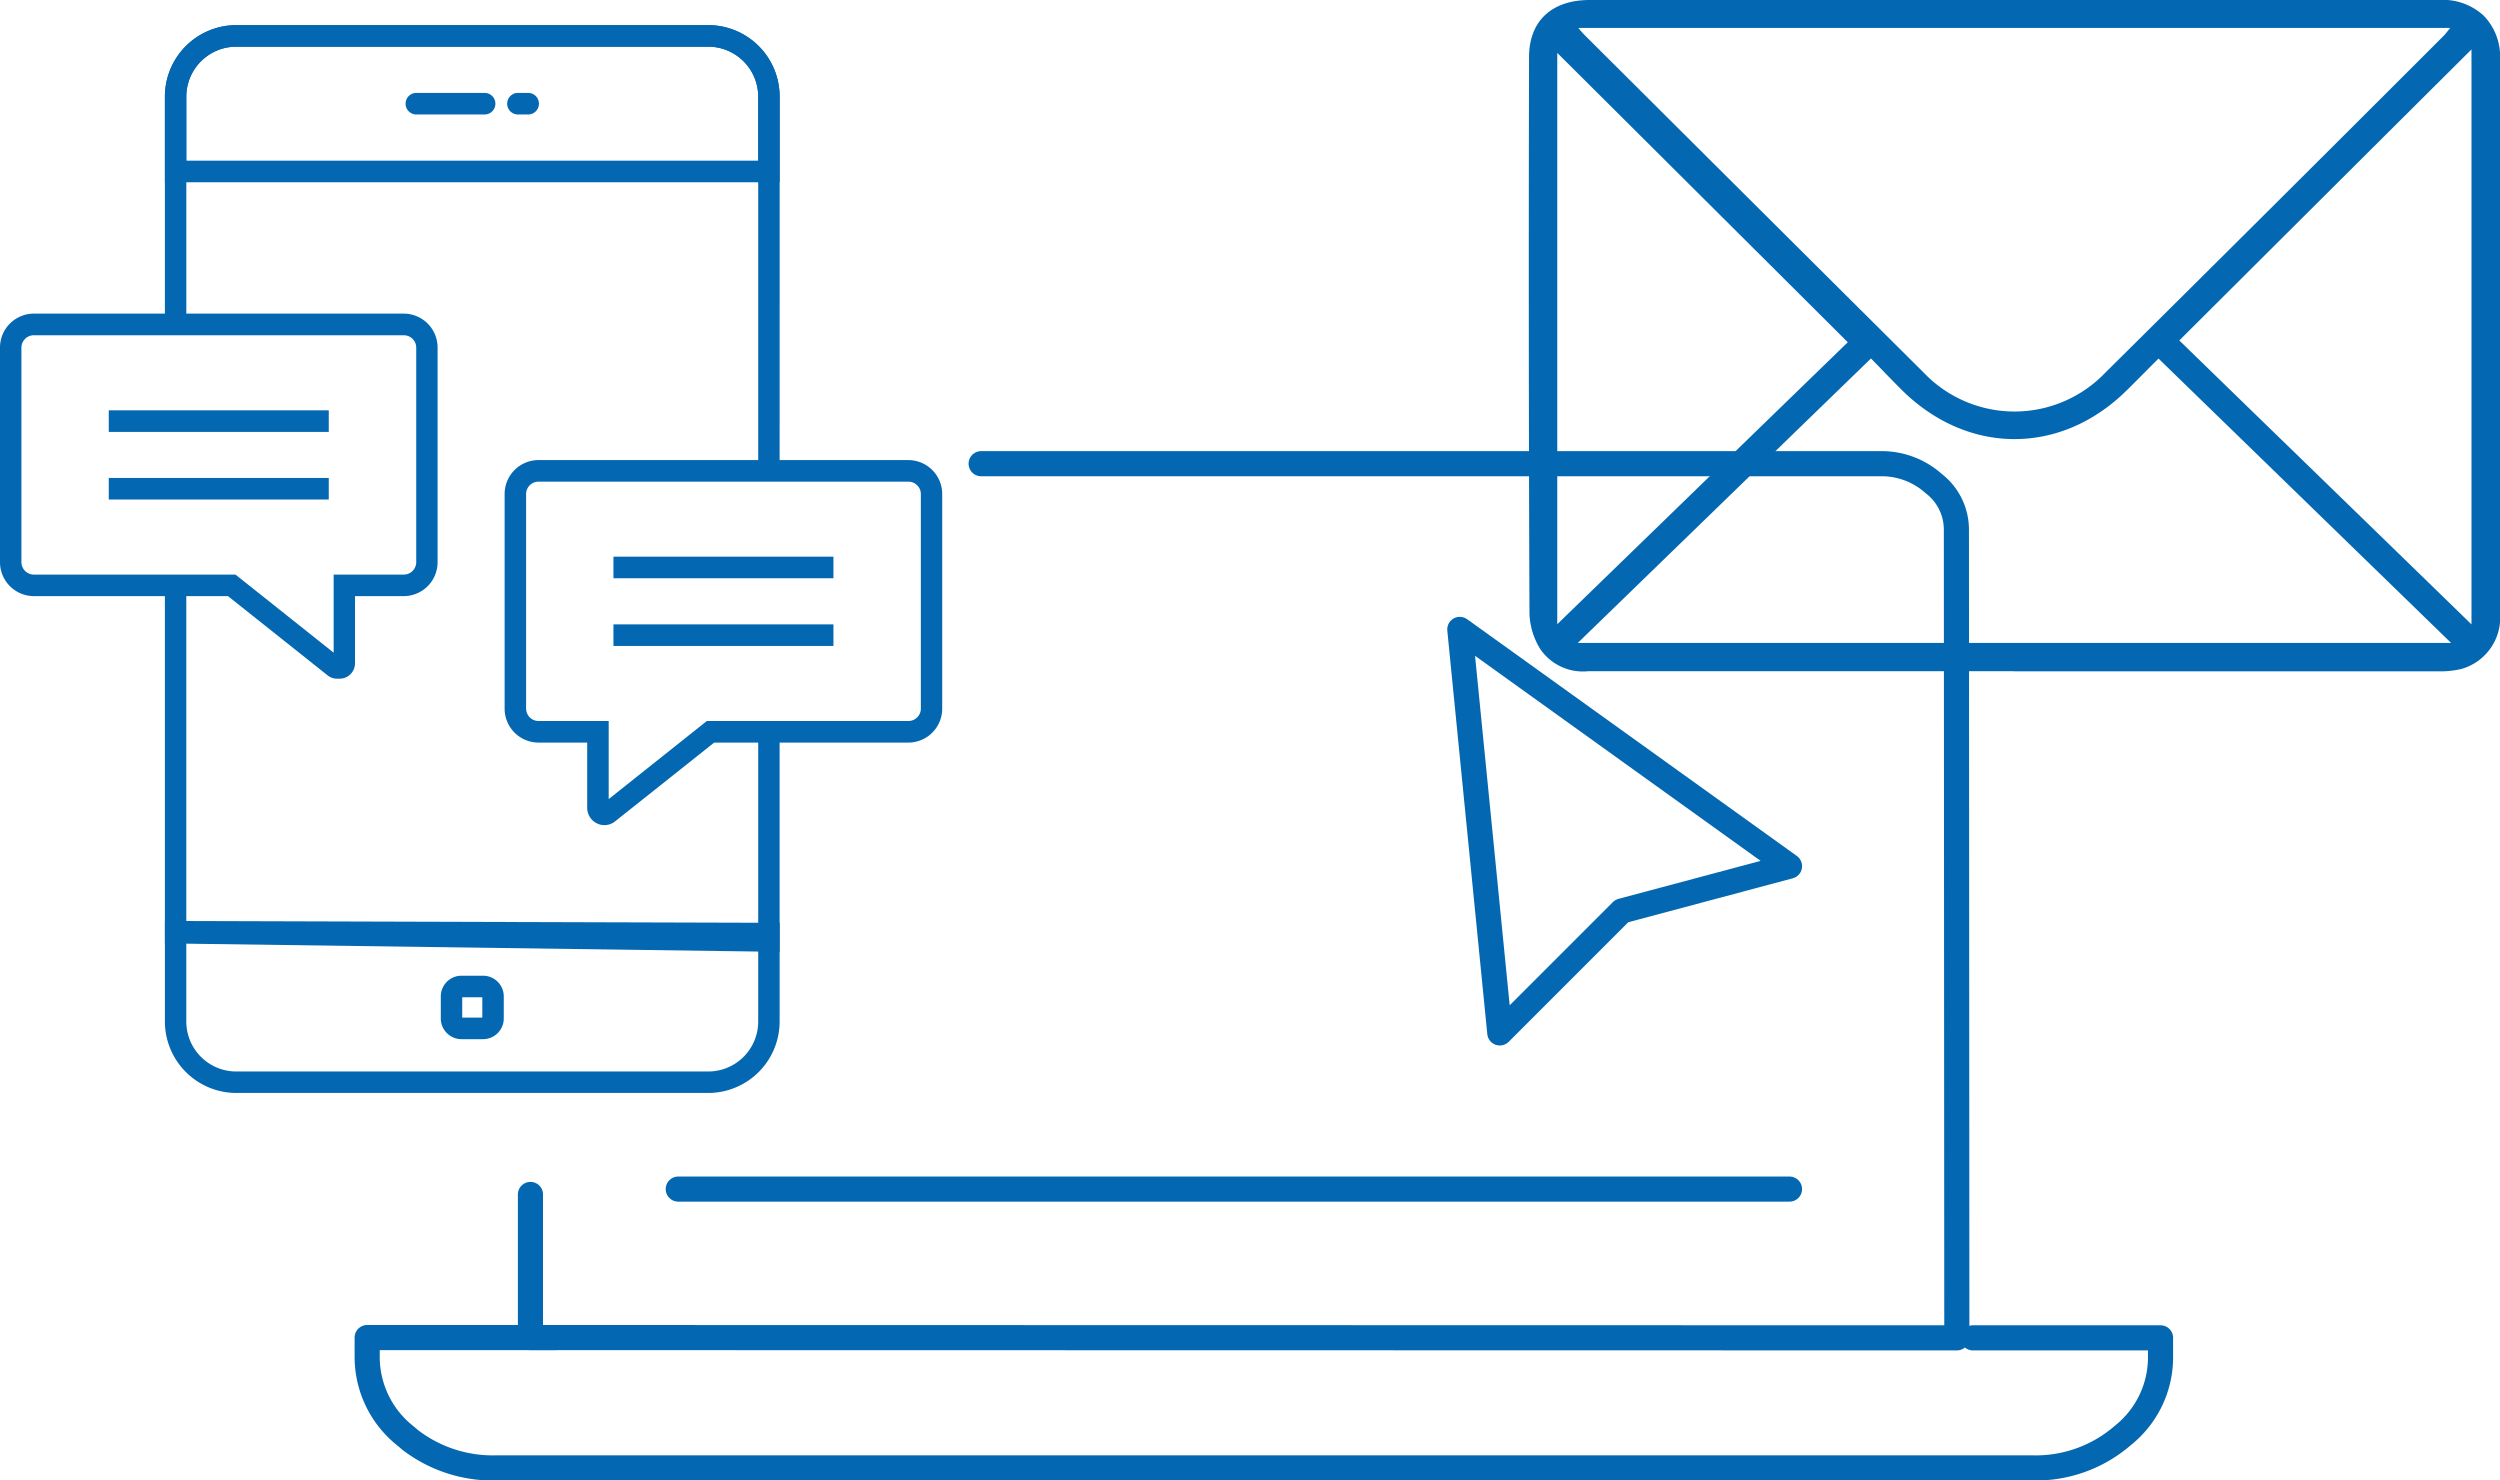 <?xml version="1.0" encoding="UTF-8"?> <svg xmlns="http://www.w3.org/2000/svg" xmlns:xlink="http://www.w3.org/1999/xlink" id="Group_2" data-name="Group 2" width="199" height="117.846" viewBox="0 0 199 117.846"><defs><clipPath id="clip-path"><rect id="Rectangle_1" data-name="Rectangle 1" width="75" height="85" transform="translate(0 2)" fill="#fff"></rect></clipPath></defs><path id="Path_1" data-name="Path 1" d="M160.28,53.425H126.449a4.112,4.112,0,0,1-3.834-1.743,5.736,5.736,0,0,1-.869-2.816q-.087-22.16-.034-44.319c0-2.874,1.806-4.547,4.829-4.547h67.583A4.779,4.779,0,0,1,197.7,1.246,4.667,4.667,0,0,1,199,4.79V48.774a4.249,4.249,0,0,1-3.081,4.478,7.334,7.334,0,0,1-1.888.185H160.28Zm-34.642-51.2a6.946,6.946,0,0,0,.544.612q13.465,13.417,26.941,26.822a9.993,9.993,0,0,0,14.443.023q13.5-13.382,26.94-26.822c.162-.162.3-.358.533-.635h-69.4Zm46.178,26.315c-.891.889-1.691,1.708-2.513,2.516-5.247,5.205-12.671,5.194-17.929-.023-.811-.808-1.6-1.639-2.444-2.5-7.807,7.571-15.509,15.05-23.338,22.644h69.516c-7.829-7.606-15.52-15.085-23.3-22.644Zm-24.728-1.293Q135.432,15.633,123.959,4.213V49.686q11.812-11.461,23.129-22.448ZM196.73,3.936c-7.795,7.756-15.509,15.442-23.257,23.164,7.667,7.456,15.392,14.946,23.257,22.6Z" fill="#0368b1"></path><path id="Path_2" data-name="Path 2" d="M42.223,95.079V106.47l113.541.023-.035-64.343a4.624,4.624,0,0,0-1.807-3.659,6.21,6.21,0,0,0-4.193-1.581H78.1" fill="none" fill-rule="evenodd"></path><path id="Path_3" data-name="Path 3" d="M42.223,95.079V106.47l113.541.023-.035-64.343a4.624,4.624,0,0,0-1.807-3.659,6.21,6.21,0,0,0-4.193-1.581H78.1" fill="none" stroke="#0368b1" stroke-linecap="round" stroke-linejoin="round" stroke-width="2"></path><path id="Path_4" data-name="Path 4" d="M116.2,50.1l26.246,18.847L129.09,72.515l-9.706,9.706Z" fill="none" stroke="#0368b1" stroke-linecap="round" stroke-linejoin="round" stroke-width="2" fill-rule="evenodd"></path><path id="Path_5" data-name="Path 5" d="M157.049,106.493h14.93v1.524a7.952,7.952,0,0,1-3,6.244,10.575,10.575,0,0,1-7.2,2.585H39.466a10.793,10.793,0,0,1-6.845-2.251c-.127-.115-.266-.23-.394-.334a8.025,8.025,0,0,1-3-6.244V106.47H44.215" fill="none" stroke="#0368b1" stroke-linecap="round" stroke-linejoin="round" stroke-width="2"></path><path id="Path_6" data-name="Path 6" d="M142.444,94.651H53.99" fill="none" stroke="#0368b1" stroke-linecap="round" stroke-linejoin="round" stroke-width="2"></path><g id="Group_1" data-name="Group 1" clip-path="url(#clip-path)"><path id="Path_7" data-name="Path 7" d="M26.839,54.027a1.228,1.228,0,0,1-.759-.266l-7.933-6.31H2.69A2.7,2.7,0,0,1,0,44.741V27.674a2.7,2.7,0,0,1,2.69-2.71H32.146a2.7,2.7,0,0,1,2.686,2.71V44.741a2.7,2.7,0,0,1-2.69,2.71H28.258v5.344a1.227,1.227,0,0,1-1.211,1.229h-.2ZM2.69,26.686a.992.992,0,0,0-.985.992V44.745a.992.992,0,0,0,.985.992H18.744l7.814,6.216V45.737h5.589a.992.992,0,0,0,.985-.992V27.679a.988.988,0,0,0-.98-.992Z" fill="#0368b1"></path><path id="Path_8" data-name="Path 8" d="M26.169,32.662H8.658V34.38H26.169Z" fill="#0368b1"></path><path id="Path_9" data-name="Path 9" d="M26.169,38.044H8.658v1.718H26.169Z" fill="#0368b1"></path><path id="Path_10" data-name="Path 10" d="M62.058,37.481H60.353V7.709A3.978,3.978,0,0,0,56.4,3.718H18.791a3.979,3.979,0,0,0-3.96,3.991V25.832H13.125V7.709A5.693,5.693,0,0,1,18.791,2H56.4a5.689,5.689,0,0,1,5.661,5.709Z" fill="#0368b1"></path><path id="Path_11" data-name="Path 11" d="M62.058,75.767l-48.933-.674V46.6H14.83V73.4l45.523.631V58.246h1.705Z" fill="#0368b1"></path><path id="Path_12" data-name="Path 12" d="M56.4,87H18.791a5.693,5.693,0,0,1-5.665-5.709V73.31l48.933.146v7.835A5.692,5.692,0,0,1,56.4,87ZM14.83,75.037V81.3a3.979,3.979,0,0,0,3.96,3.991H56.4A3.978,3.978,0,0,0,60.353,81.3V75.174Z" fill="#0368b1"></path><path id="Path_13" data-name="Path 13" d="M38.459,82.718H36.728a1.651,1.651,0,0,1-1.641-1.654V79.32a1.651,1.651,0,0,1,1.641-1.654h1.731A1.651,1.651,0,0,1,40.1,79.32v1.744A1.651,1.651,0,0,1,38.459,82.718ZM36.792,81h1.6V79.384h-1.6Z" fill="#0368b1"></path><path id="Path_14" data-name="Path 14" d="M62.058,14.509H13.125V7.7A5.693,5.693,0,0,1,18.791,2H56.4A5.689,5.689,0,0,1,62.058,7.7ZM14.83,12.79H60.353V7.7A3.978,3.978,0,0,0,56.4,3.714H18.791A3.979,3.979,0,0,0,14.83,7.7Z" fill="#0368b1"></path><path id="Path_15" data-name="Path 15" d="M38.574,9.113H33.143a.859.859,0,0,1,0-1.718h5.431a.859.859,0,0,1,0,1.718Z" fill="#0368b1"></path><path id="Path_16" data-name="Path 16" d="M42.04,9.113h-.81a.859.859,0,0,1,0-1.718h.81a.859.859,0,0,1,0,1.718Z" fill="#0368b1"></path><path id="Path_17" data-name="Path 17" d="M48.106,65.681A1.377,1.377,0,0,1,46.742,64.3V59.109H42.858a2.7,2.7,0,0,1-2.69-2.71V39.333a2.7,2.7,0,0,1,2.686-2.71H72.31A2.7,2.7,0,0,1,75,39.333V56.4a2.7,2.7,0,0,1-2.69,2.71H56.849l-7.895,6.276A1.36,1.36,0,0,1,48.106,65.681ZM42.858,38.34a.988.988,0,0,0-.98.992V56.4a.992.992,0,0,0,.985.992h5.589v6.216l7.814-6.216H72.319A.992.992,0,0,0,73.3,56.4V39.333a.992.992,0,0,0-.985-.992H42.858Z" fill="#0368b1"></path><path id="Path_18" data-name="Path 18" d="M66.342,44.311H48.831v1.718H66.342Z" fill="#0368b1"></path><path id="Path_19" data-name="Path 19" d="M66.342,49.7H48.831v1.718H66.342Z" fill="#0368b1"></path></g></svg> 